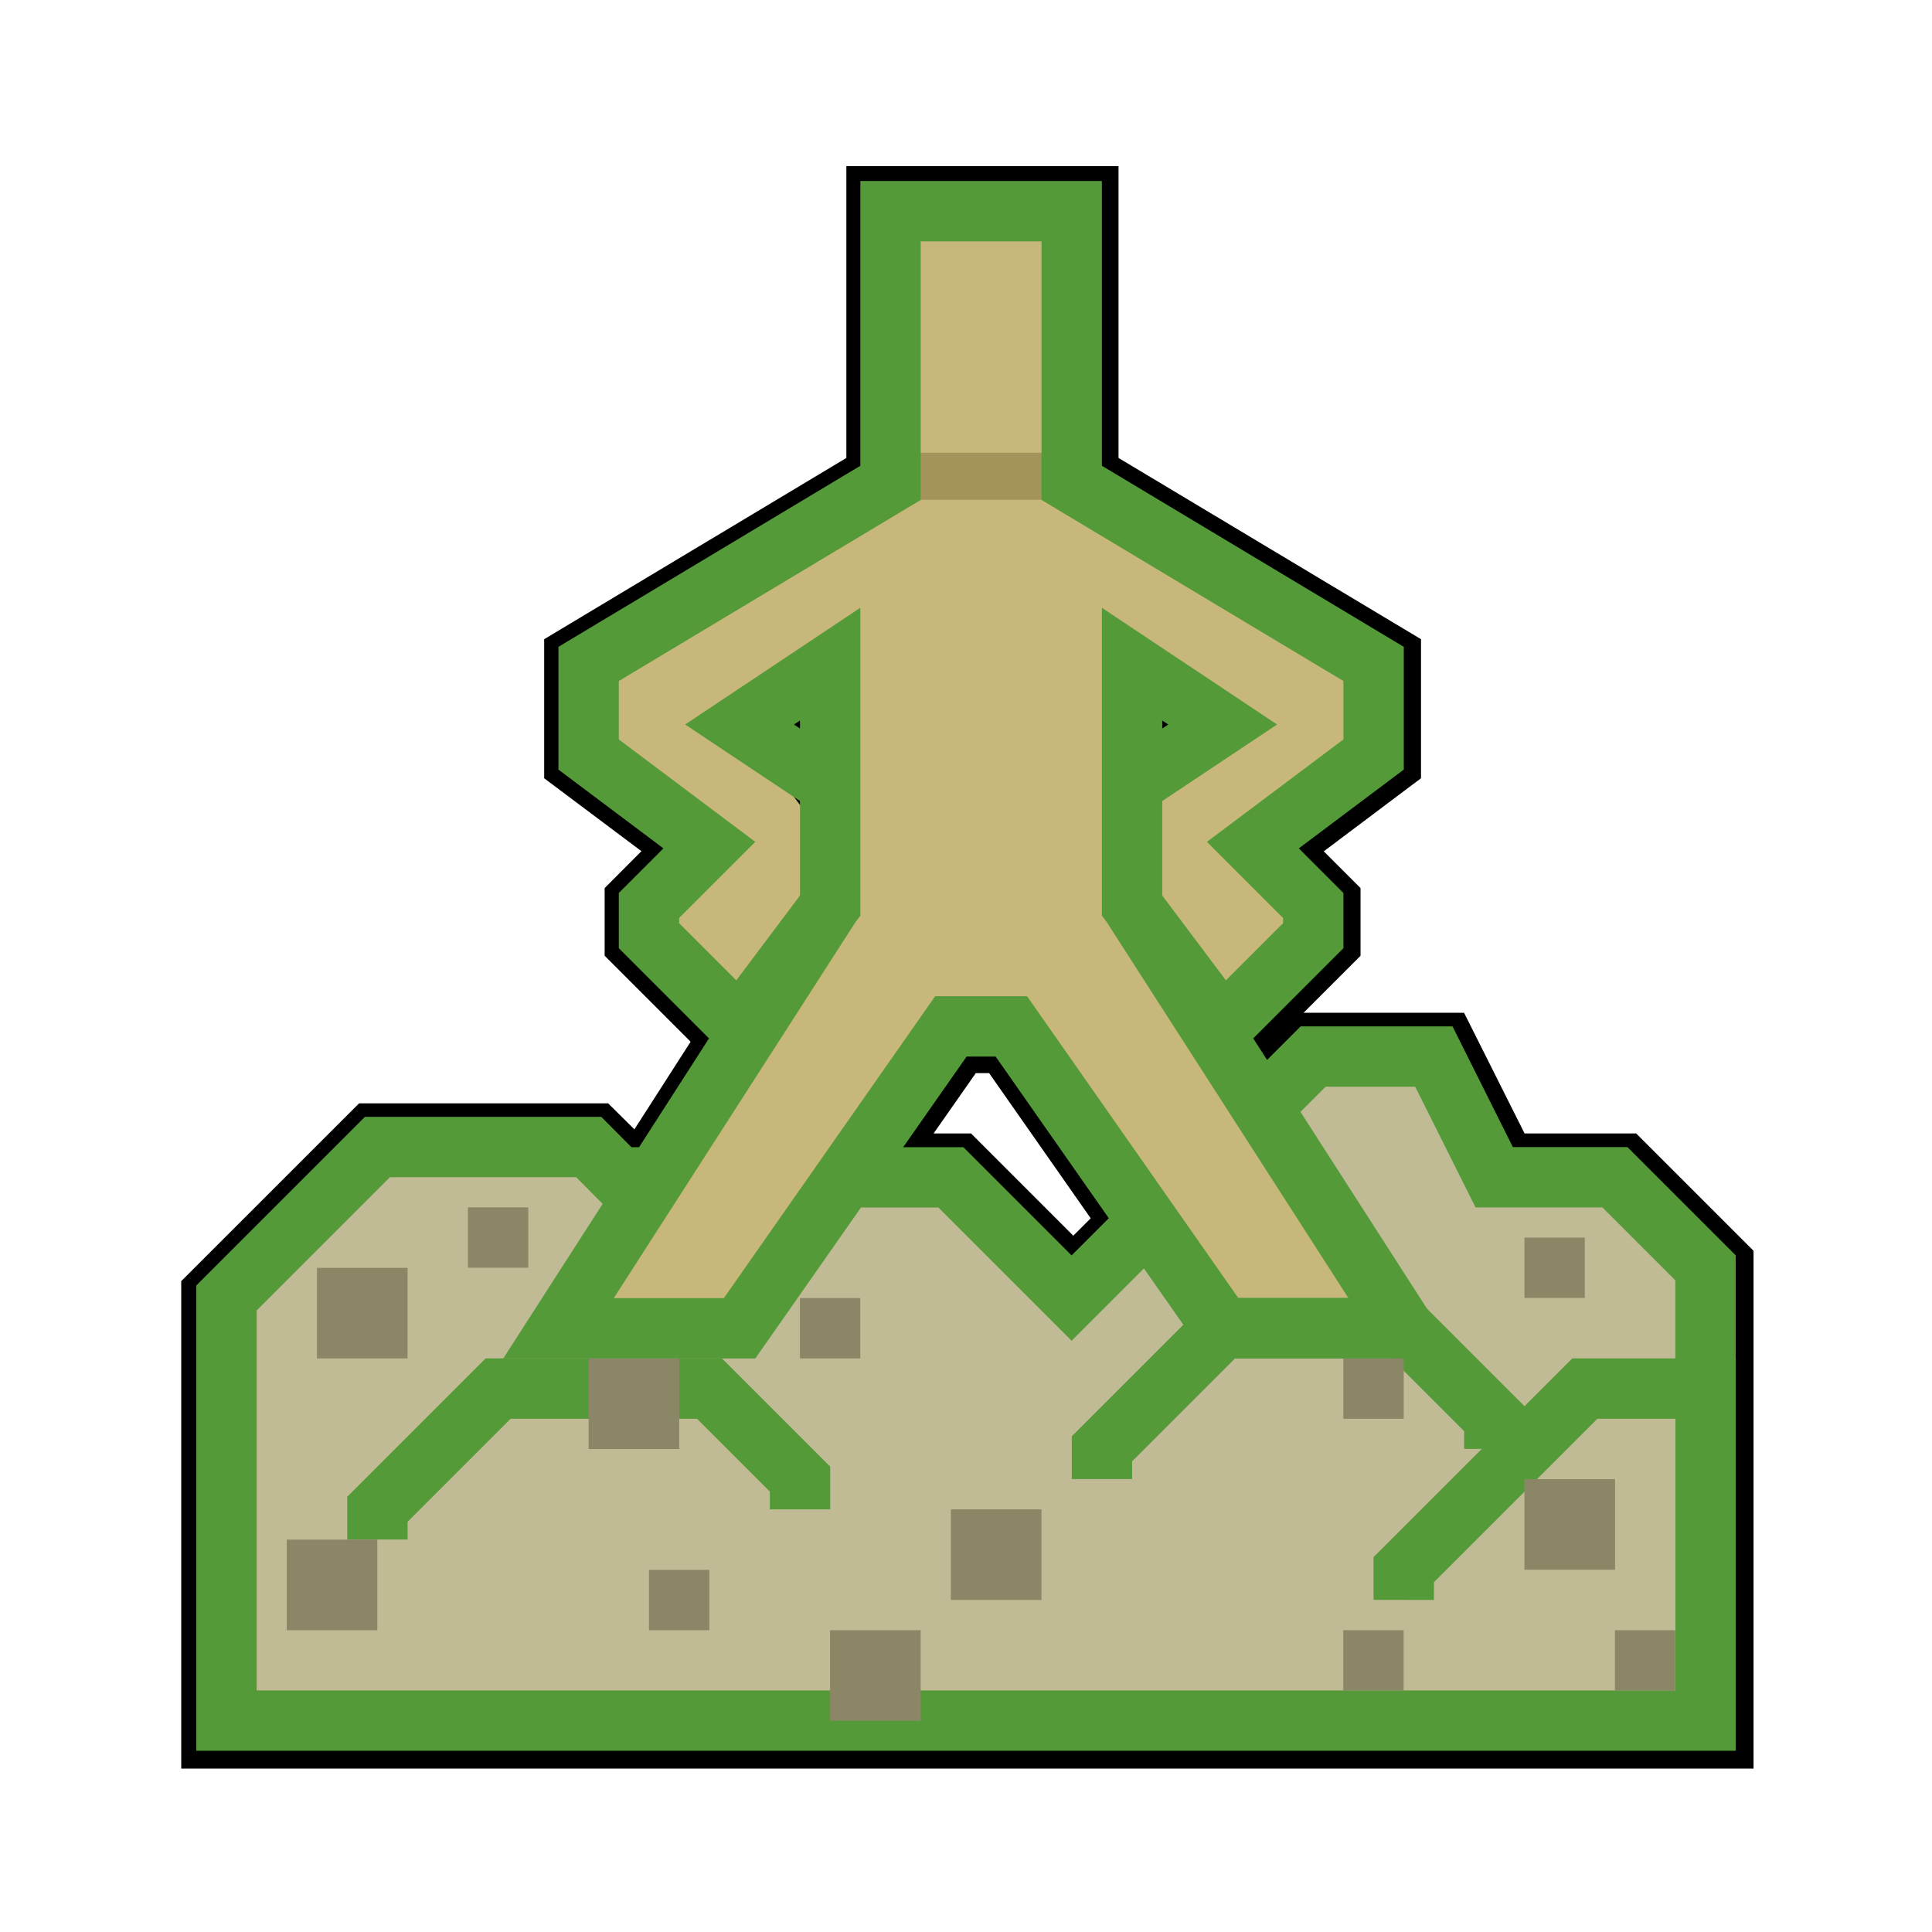 <?xml version="1.0" encoding="UTF-8" standalone="no"?>
<!-- Created with Inkscape (http://www.inkscape.org/) -->

<svg
   xmlns:dc="http://purl.org/dc/elements/1.1/"
   xmlns:cc="http://creativecommons.org/ns#"
   xmlns:rdf="http://www.w3.org/1999/02/22-rdf-syntax-ns#"
   xmlns:svg="http://www.w3.org/2000/svg"
   xmlns="http://www.w3.org/2000/svg"
   xmlns:sodipodi="http://sodipodi.sourceforge.net/DTD/sodipodi-0.dtd"
   xmlns:inkscape="http://www.inkscape.org/namespaces/inkscape"
   width="64"
   height="64"
   viewBox="0 0 16.933 16.933"
   version="1.1"
   id="svg1401"
   inkscape:version="0.92.5 (2060ec1f9f, 2020-04-08)"
   sodipodi:docname="StatusEffect-Environment Res Icon MHW.svg">
  <defs
     id="defs1395">
    <pattern
       y="0"
       x="0"
       height="6"
       width="6"
       patternUnits="userSpaceOnUse"
       id="EMFhbasepattern" />
    <pattern
       y="0"
       x="0"
       height="6"
       width="6"
       patternUnits="userSpaceOnUse"
       id="EMFhbasepattern-9" />
    <pattern
       y="0"
       x="0"
       height="6"
       width="6"
       patternUnits="userSpaceOnUse"
       id="EMFhbasepattern-4" />
    <pattern
       y="0"
       x="0"
       height="6"
       width="6"
       patternUnits="userSpaceOnUse"
       id="EMFhbasepattern-92" />
    <pattern
       y="0"
       x="0"
       height="6"
       width="6"
       patternUnits="userSpaceOnUse"
       id="EMFhbasepattern-5" />
    <filter
       inkscape:collect="always"
       style="color-interpolation-filters:sRGB"
       id="filter7237"
       x="-0.061"
       width="1.121"
       y="-0.059"
       height="1.119">
      <feGaussianBlur
         inkscape:collect="always"
         stdDeviation="1.287"
         id="feGaussianBlur7239" />
    </filter>
  </defs>
  <sodipodi:namedview
     id="base"
     pagecolor="#ffffff"
     bordercolor="#666666"
     borderopacity="1.0"
     inkscape:pageopacity="0.0"
     inkscape:pageshadow="2"
     inkscape:zoom="3.959798"
     inkscape:cx="57.123448"
     inkscape:cy="24.908827"
     inkscape:document-units="px"
     inkscape:current-layer="layer1"
     showgrid="false"
     units="px"
     inkscape:window-width="1920"
     inkscape:window-height="1017"
     inkscape:window-x="1912"
     inkscape:window-y="-8"
     inkscape:window-maximized="1" />
  <g
     inkscape:label="Layer 1"
     inkscape:groupmode="layer"
     id="layer1"
     transform="translate(0,-280.067)">
    <path
       style="color:#000000;font-style:normal;font-variant:normal;font-weight:normal;font-stretch:normal;font-size:medium;line-height:normal;font-family:sans-serif;font-variant-ligatures:normal;font-variant-position:normal;font-variant-caps:normal;font-variant-numeric:normal;font-variant-alternates:normal;font-feature-settings:normal;text-indent:0;text-align:start;text-decoration:none;text-decoration-line:none;text-decoration-style:solid;text-decoration-color:#000000;letter-spacing:normal;word-spacing:normal;text-transform:none;writing-mode:lr-tb;direction:ltr;text-orientation:mixed;dominant-baseline:auto;baseline-shift:baseline;text-anchor:start;white-space:normal;shape-padding:0;clip-rule:nonzero;display:inline;overflow:visible;visibility:visible;opacity:1;isolation:auto;mix-blend-mode:normal;color-interpolation:sRGB;color-interpolation-filters:linearRGB;solid-color:#000000;solid-opacity:1;vector-effect:none;fill:#000000;fill-opacity:1;fill-rule:nonzero;stroke:#000000;stroke-width:1;stroke-linecap:butt;stroke-linejoin:miter;stroke-miterlimit:20;stroke-dasharray:none;stroke-dashoffset:0;stroke-opacity:1;filter:url(#filter7237);color-rendering:auto;image-rendering:auto;shape-rendering:auto;text-rendering:auto;enable-background:accumulate"
       d="m 25.088,3.09 v 0.996 8.438 l -9.994,5.994 v 4.066 l 3.477,2.607 -1.477,1.482 v 1.824 l 2.982,2.982 -2.312,3.602 H 17.508 L 16.504,34.086 H 8.68 l -5.59,5.588 V 55.088 H 54.092 v -11 -2 -3.418 L 50.504,35.082 H 46.711 L 44.709,31.09 H 39.676 L 38.57,32.195 38.111,31.481 41.094,28.498 V 26.674 L 39.617,25.197 43.094,22.584 V 18.518 L 33.09,12.524 V 3.09 h -4 z m 10.004,17.863 0.191,0.133 -0.191,0.133 z m -12.004,0.008 v 0.252 l -0.191,-0.127 z m 5.521,11.125 H 29.09 29.57 l 3.75,5.359 -1.227,1.225 -3.588,-3.588 h -1.992 z"
       id="path3853-9"
       inkscape:connector-curvature="0"
       transform="matrix(0.265,0,0,0.265,0.902,280.837)" />
    <path
       style="display:inline;fill:#c0bb95;fill-opacity:1;stroke:none;stroke-width:0.529;stroke-linecap:butt;stroke-linejoin:miter;stroke-miterlimit:4;stroke-dasharray:none;stroke-opacity:1"
       d="m 14.949,291.178 -0.794,-0.794 h -1.058 l -0.529,-1.058 h -1.058 l -2.117,2.117 -1.058,-1.058 H 5.424 l -0.265,-0.265 h -1.852 l -1.323,1.323 v 3.704 H 14.949 Z"
       id="path3853-7"
       inkscape:connector-curvature="0"
       sodipodi:nodetypes="cccccccccccccc" />
    <path
       style="display:inline;fill:#a2945a;fill-opacity:1;stroke:none;stroke-width:0.265px;stroke-linecap:butt;stroke-linejoin:miter;stroke-opacity:1"
       d="m 7.805,283.77 h 1.588 v 1.058 H 7.805 Z"
       id="path3815-9"
       inkscape:connector-curvature="0"
       sodipodi:nodetypes="ccccc" />
    <path
       style="display:inline;fill:#c7b77a;fill-opacity:1;stroke:none;stroke-width:0.265px;stroke-linecap:butt;stroke-linejoin:miter;stroke-opacity:1"
       d="m 7.805,281.918 h 1.588 v 2.117 H 7.805 Z"
       id="path3813-7"
       inkscape:connector-curvature="0" />
    <path
       style="display:inline;fill:none;stroke:#549a39;stroke-width:0.529;stroke-linecap:butt;stroke-linejoin:miter;stroke-miterlimit:4;stroke-dasharray:none;stroke-opacity:1"
       d="m 12.303,294.089 v -0.265 l 1.587,-1.587 h 1.058 v -1.058 l -0.794,-0.794 h -1.058 l -0.529,-1.058 h -1.058 l -2.117,2.117 -1.058,-1.058 H 5.424 L 5.16,290.12 H 3.308 l -1.323,1.323 v 3.704 H 14.949 v -2.91 h -1.058 l -1.587,1.587 z"
       id="path3853"
       inkscape:connector-curvature="0"
       sodipodi:nodetypes="ccccccccccccccccccccc" />
    <path
       style="display:inline;fill:#c7b77a;fill-opacity:1;stroke:none;stroke-width:0.265px;stroke-linecap:butt;stroke-linejoin:miter;stroke-opacity:1"
       d="M 6.218,291.972 H 4.895 l 2.381,-4.233 v -1.852 l -0.794,0.529 0.794,1.058 v 0.529 l -0.794,0.794 H 6.218 l -0.529,-0.529 v -0.265 l 0.529,-0.529 -1.058,-0.794 v -0.794 l 2.646,-1.587 0.265,0.149 H 9.128 l 0.265,-0.149 2.646,1.587 v 0.794 l -1.058,0.794 0.529,0.529 v 0.265 l -0.794,0.794 -0.794,-1.058 v -0.529 l 0.794,-1.323 -0.794,-0.265 v 1.852 l 2.381,3.969 h -1.587 L 8.864,289.062 H 8.335 Z"
       id="path3873"
       inkscape:connector-curvature="0"
       sodipodi:nodetypes="cccccccccccccccccccccccccccccccccc" />
    <path
       style="display:inline;fill:none;stroke:#549a39;stroke-width:0.529;stroke-linecap:butt;stroke-linejoin:miter;stroke-miterlimit:4;stroke-dasharray:none;stroke-opacity:1"
       d="m 7.805,281.918 v 2.381 l -2.646,1.587 v 0.794 l 1.058,0.794 -0.529,0.529 v 0.265 l 0.794,0.794 0.794,-1.058 v -1.058 l -0.794,-0.529 0.794,-0.529 v 2.117 l -2.381,3.704 h 1.587 l 1.852,-2.646 h 0.265 0.265 l 1.852,2.646 h 1.587 l -2.381,-3.704 v -2.117 l 0.794,0.529 -0.794,0.529 v 1.058 l 0.794,1.058 0.794,-0.794 v -0.265 l -0.529,-0.529 1.058,-0.794 v -0.794 l -2.646,-1.587 v -2.381 h -0.794 z"
       id="path3855"
       inkscape:connector-curvature="0"
       sodipodi:nodetypes="ccccccccccccccccccccccccccccccccccc" />
    <path
       style="display:inline;fill:none;stroke:#549a39;stroke-width:0.529;stroke-linecap:butt;stroke-linejoin:miter;stroke-miterlimit:4;stroke-dasharray:none;stroke-opacity:1"
       d="m 3.308,293.56 v -0.265 l 1.058,-1.058 h 1.852 l 0.794,0.794 v 0.265"
       id="path3836"
       inkscape:connector-curvature="0" />
    <path
       style="display:inline;fill:none;stroke:#549a39;stroke-width:0.529;stroke-linecap:butt;stroke-linejoin:miter;stroke-miterlimit:4;stroke-dasharray:none;stroke-opacity:1"
       d="m 9.658,293.03 v -0.265 l 1.058,-1.058 1.587,1e-5 0.794,0.794 v 0.265"
       id="path3836-5"
       inkscape:connector-curvature="0"
       sodipodi:nodetypes="cccccc" />
    <path
       style="display:inline;fill:#8b8766;fill-opacity:1;stroke:none;stroke-width:0.265px;stroke-linecap:butt;stroke-linejoin:miter;stroke-opacity:1"
       d="m 4.101,290.649 v 0.529 h 0.529 v -0.529 z m 9.26,0.265 v 0.529 h 0.529 v -0.529 z m -10.583,0.265 v 0.794 h 0.794 v -0.794 z m 4.233,0.265 v 0.529 h 0.529 v -0.529 z m -1.852,0.529 v 0.794 h 0.794 v -0.794 z m 6.615,0 v 0.529 h 0.529 v -0.529 z m 1.587,1.058 v 0.794 h 0.794 v -0.794 z m -5.027,0.265 v 0.794 H 9.128 v -0.794 z m -5.821,0.265 v 0.794 h 0.794 v -0.794 z m 3.175,0.265 v 0.529 h 0.529 v -0.529 z m 1.587,0.529 v 0.794 h 0.794 v -0.794 z m 4.498,0 v 0.529 h 0.529 v -0.529 z m 2.381,0 v 0.529 h 0.529 v -0.529 z"
       id="path3893"
       inkscape:connector-curvature="0" />
  </g>
</svg>
